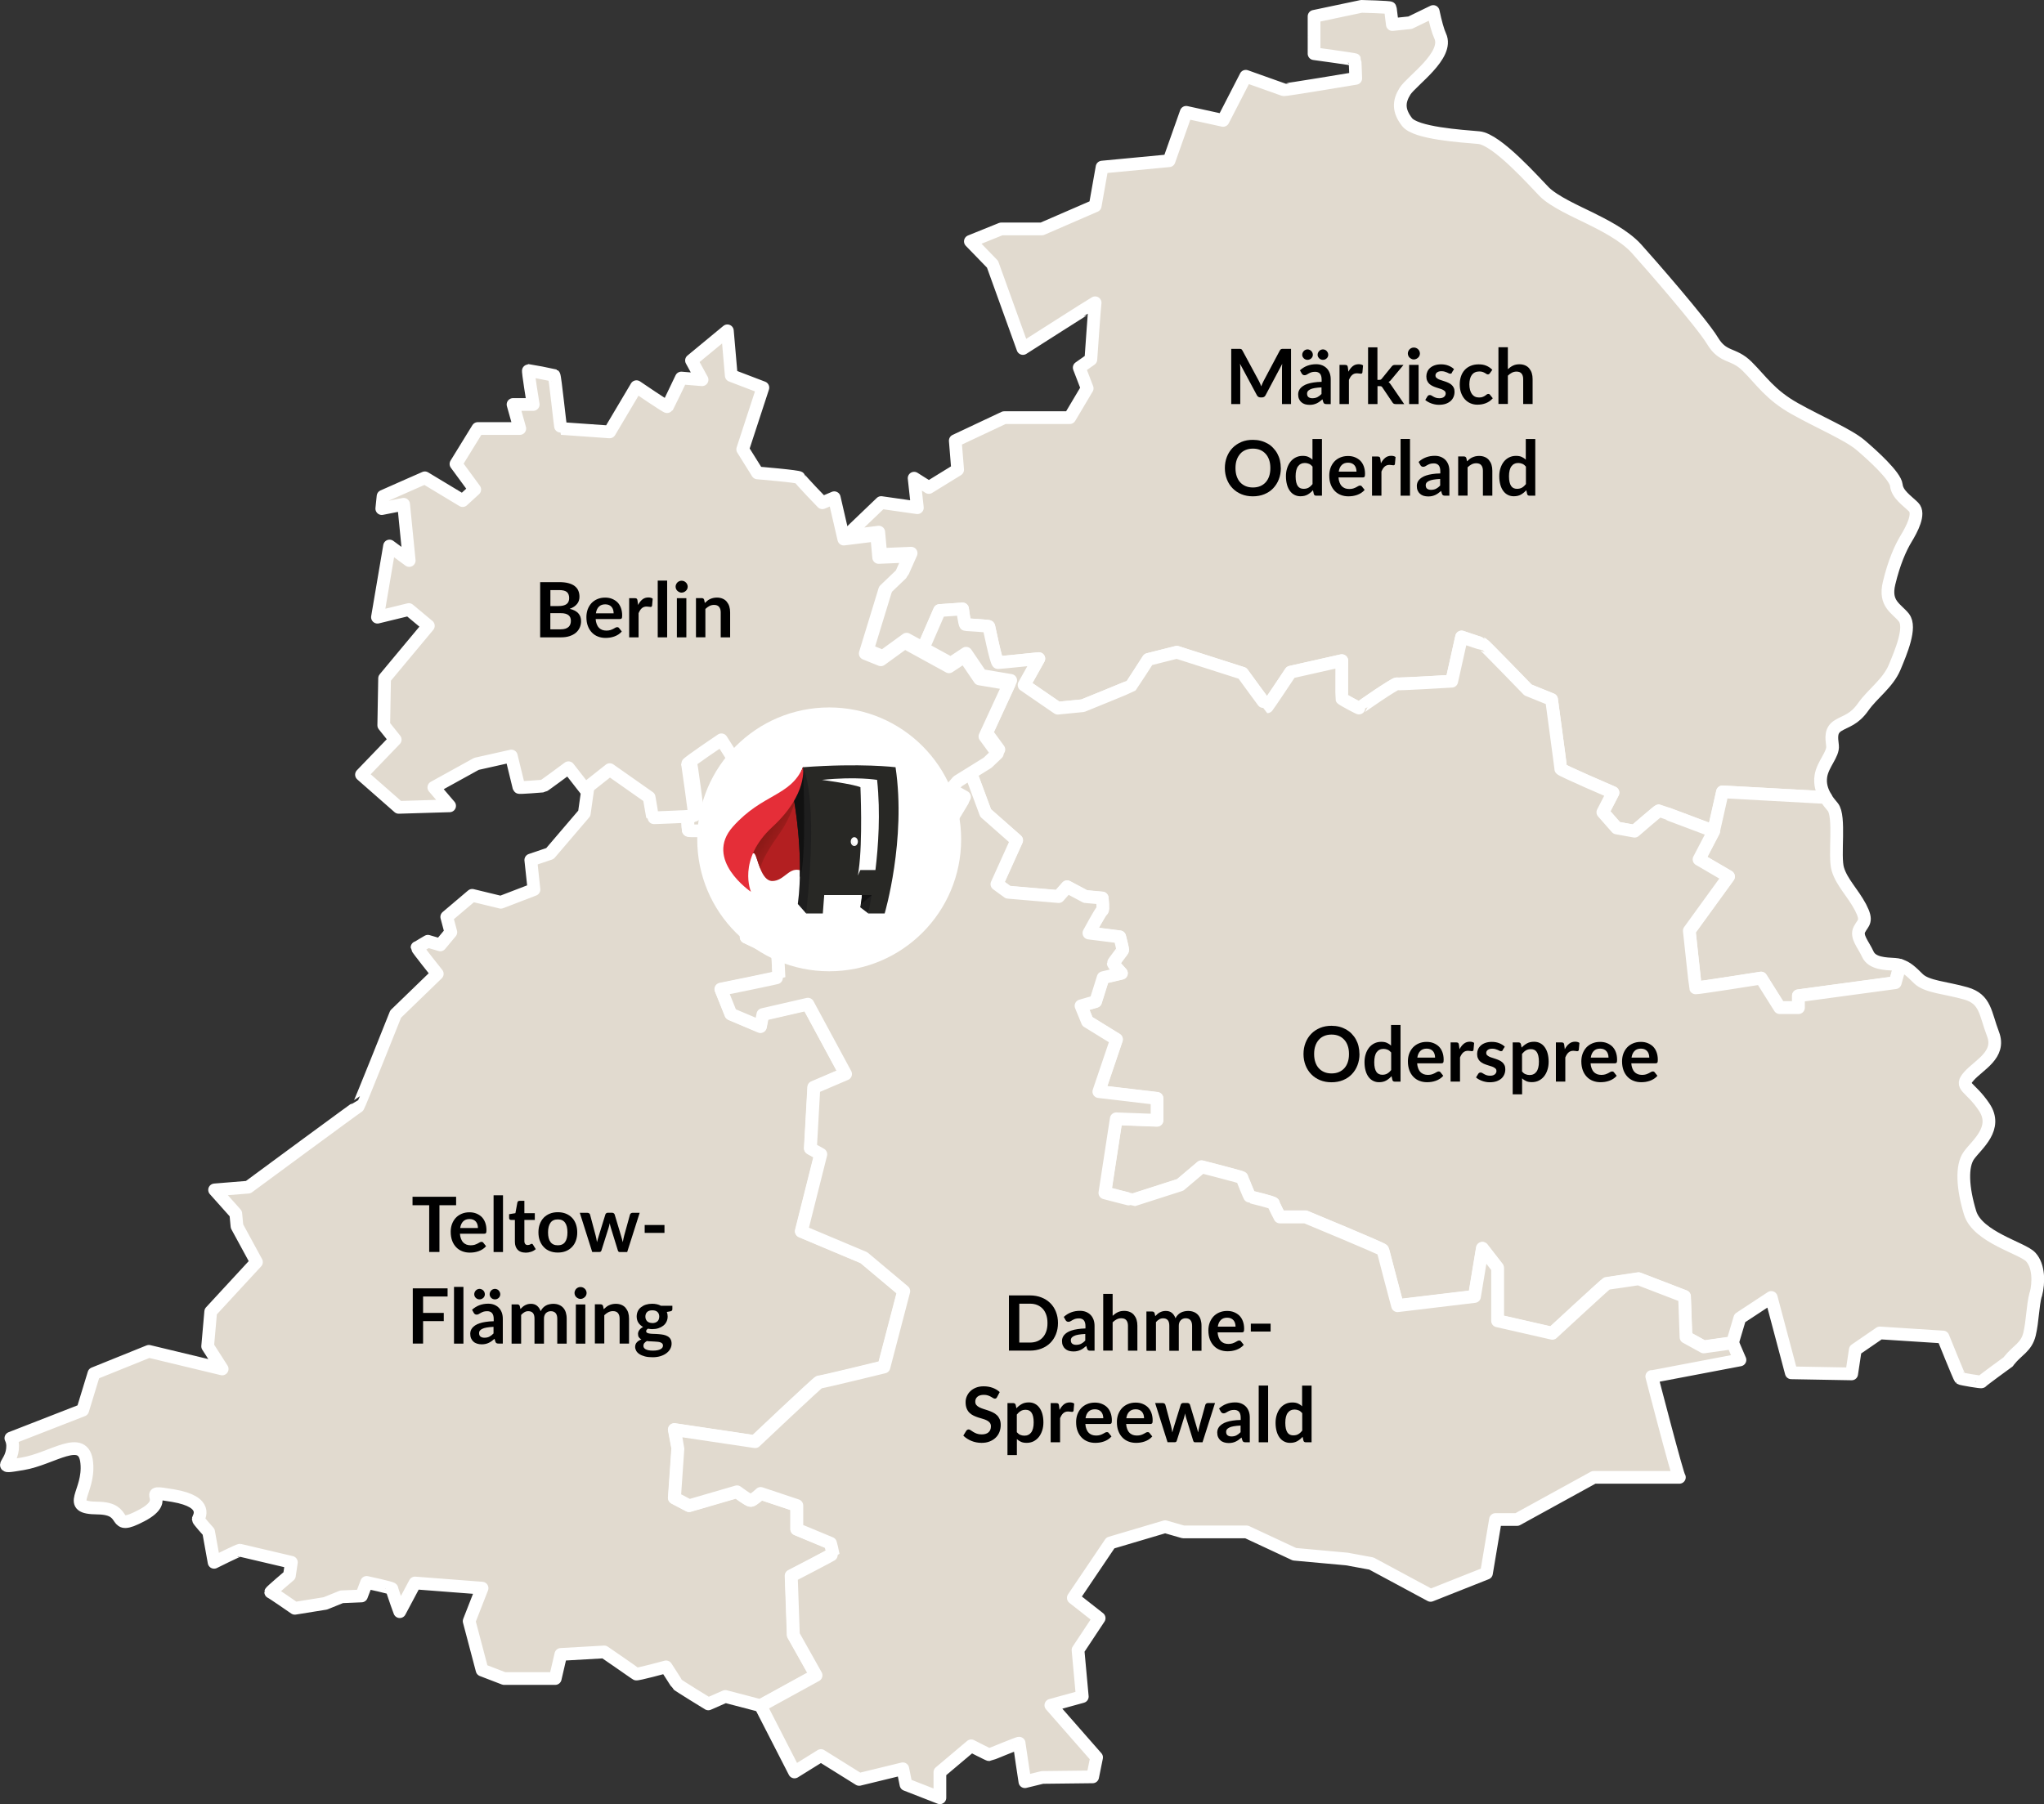 <svg xmlns="http://www.w3.org/2000/svg" xmlns:xlink="http://www.w3.org/1999/xlink" id="Ebene_1" data-name="Ebene 1" viewBox="0 0 321.27 283.62"><rect x="0" y="0" width="321.27" height="283.62" fill="#333333" stroke="none"/><defs><style>      .cls-1 {        fill: none;      }      .cls-2 {        fill: #e52e38;      }      .cls-3 {        fill: #111;      }      .cls-4 {        fill: url(#Unbenannter_Verlauf_2);      }      .cls-5 {        fill: #b31f21;      }      .cls-6 {        fill: #1e1e1e;      }      .cls-7 {        fill: #edecec;      }      .cls-8 {        fill: #282825;      }      .cls-9 {        fill: #fff;      }      .cls-10 {        fill: #e1dacf;        stroke: #fff;        stroke-linejoin: round;        stroke-width: 2px;      }      .cls-11 {        clip-path: url(#clippath);      }    </style><clipPath id="clippath"><path class="cls-1" d="M126.1,120.95c-.34.89-1.39,3.37-3.18,4.91-1.67,2.33-3.59,4.88-4.76,6.49-.46,1.09-.79,2.04-.96,2.55.02.05.04.1.06.15.34-.46,1.06-1.28,1.4-.78.22.32.45,1.31.83,2.26.3-1.44,1.79-3.73,3.09-5.56,2.99-4.23,3.65-10.35,3.65-10.35-.02.09-.06.2-.12.33"></path></clipPath><linearGradient id="Unbenannter_Verlauf_2" data-name="Unbenannter Verlauf 2" x1="-71.94" y1="188.14" x2="-71.73" y2="188.14" gradientTransform="translate(4528.1 -3199.5) rotate(35.43) scale(27.37 27.99) skewX(3.41)" gradientUnits="userSpaceOnUse"><stop offset="0" stop-color="#801814"></stop><stop offset="1" stop-color="#b31f21"></stop></linearGradient></defs><path class="cls-10" d="M299.26,97.12c1.17,1.5-.43,5.31-1.48,7.82-1.06,2.5-3.46,4.11-4.91,6.17-1.44,2.05-2.68,2.19-3.92,2.94-1.25.74-1.08,1.87-.92,3.2.15,1.33-1.54,2.89-1.83,4.77-.19,1.26.15,2.34.78,3.37l-16.23-.89-1.39,6.17s-8.51-3.22-8.61-3.22c-.11,0-3.83,3.22-3.83,3.22l-2.82-.51-2.17-2.47,1.59-3.08s-8.2-3.52-8.2-3.73-1.45-10.91-1.45-10.91l-3.7-1.5s-7.01-7.25-7.14-7.25c-.14,0-3.3-1.08-3.3-1.08l-1.55,6.95s-8.37.51-8.61.41c-.24-.11-5.86,3.72-5.86,3.84,0,.11-2.77-1.41-2.81-1.51-.03-.1,0-5.97,0-5.97l-8.04,1.81s-3.61,5.44-3.68,5.44-3.89-5.27-3.89-5.27l-10.32-3.3-4.49,1.13s-2.58,4.02-2.69,4.14c-.12.11-7.59,3.13-7.59,3.13l-3.94.39-5.3-3.64,2.32-4.15s-6.11.63-6.41.63-1.43-5.63-1.45-5.69c-.02-.06-3.5-.29-3.65-.29-.16,0-.48-2.46-.48-2.46l-3.61.25-2.58,5.93-2.6-1.42-3.73,2.71-2.44-.99,3.05-9.96,2.58-2.47,1.25-2.81-4.77.2-.32-3.51-5.14.64,5.52-5.29,5.69.81-.51-4.64,2.31,1.46,4.53-2.79-.37-4.57,7.69-3.62h10.3l2.74-4.61-1.25-3.25,1.83-1.29s.61-8.8.67-8.91c-.09,0-11.35,7.19-11.35,7.19l-4.78-13.25-3.48-3.59,4.85-1.96h6.4l8.37-3.63,1.08-6.09,10.53-1,2.69-7.61,5.8,1.27,3.57-6.94s5.79,2.06,5.96,2.12c.19.07,11.32-1.79,11.32-1.79,0,0-.09-2.86-.13-2.93-.05-.08-6.42-.95-6.42-.95V2.57l7.45-1.57s4.54.11,4.54.25c0,.13.32,2.61.32,2.61l2.79-.29,3.63-1.76c.36,1.7.74,3.09,1.09,3.84,1.44,3.05-4.52,7.07-5.53,8.7-1.02,1.63-1.04,3.07.32,4.83,1.35,1.76,8.45,2.21,11.29,2.46,2.85.25,8.79,7,10.28,8.51,1.5,1.52,5.08,3.12,7.1,4.11,2,1,5.44,2.67,7.4,4.84,1.96,2.17,10.26,11.67,11.95,14.48,1.69,2.8,3.25,1.84,5.44,4.01,2.19,2.17,3.63,4.5,7.52,6.67,3.88,2.17,8.36,4.07,10.28,5.69,1.92,1.63,5.49,4.88,5.65,6.32.15,1.45,1.65,2.4,2.71,3.44,1.05,1.04-.3,3.54-1.18,4.99-.88,1.45-1.88,3.69-2.67,6.98-.79,3.3,1.18,3.96,2.35,5.44Z"></path><path class="cls-10" d="M298.63,151.76l-.76,2.72-15.21,2.06v1.86h-2.95l-2.92-4.64s-10.27,1.63-10.3,1.53-.99-8.98-.99-8.98l6.17-8.51-4.64-2.71,2.31-4.43,1.39-6.17,16.23.89c.3.51.68,1,1.1,1.48,1.23,1.46.17,7.72.81,9.8.63,2.08,2.34,3.69,3.55,5.96,1.19,2.29.42,2.37-.16,3.5-.59,1.13.64,2.4,1.31,3.88.68,1.5,2.78,1.52,4.27,1.61.28.02.54.06.79.14Z"></path><path class="cls-10" d="M319.96,203.5c-.49,1.9-.47,4.13-.96,6.23-.5,2.09-1.92,2.53-3.21,4.17-.05.07-.11.14-.15.21h-.01c-.25.18-4.17,3.03-4.17,3.13,0,.11-3.22-.44-3.35-.54-.14-.1-2.71-6.5-2.71-6.5l-9.93-.64-3.86,2.65-.57,3.79-9.49-.17-3.15-11.85-4.94,3.25-1.15,3.86-4.54.64-2.79-1.53-.23-6.4-7.22-2.78s-4.88.74-4.98.74c-.11,0-8.58,7.83-8.58,7.83l-8.61-1.96v-8.34l-2.37-3.05-1.25,7.56-12.1,1.45s-2.27-8.53-2.3-8.74c-.03-.2-12.16-5.21-12.16-5.21h-4.03s-1.02-1.93-.99-2.1c0-.19-3.59-1.05-3.69-1.05-.11,0-1.26-2.92-1.26-3.01s-6.36-1.72-6.36-1.72l-3.36,2.84s-7.29,2.34-7.38,2.37c-.1.03-4.47-1.12-4.47-1.12l1.79-11.65,6.41.24v-3.43l-9.15-1.08,2.78-8.2-4.57-2.82-1.01-2.47,2.3-.67,1.18-3.76,2.88-.68s-1.29-1.39-1.29-1.56,1.5-1.99,1.5-2.12c0-.14-.48-2.04-.48-2.04l-4.85-.61s1.9-3.52,2.1-3.56,0-1.93,0-1.93l-2.64-.24-2.87-1.53-1.35,1.53-7.94-.68-1.76-1.28,3.11-6.88-4.88-4.3-2.45-6.61,3.02-1.89,1.53-1.45-1.93-2.64,3.79-8.23-4.64-.78-2.37-3.49-2.41,1.59-4.34-2.37,2.58-5.93,3.61-.25s.31,2.46.48,2.46c.15,0,3.63.23,3.65.29.02.07,1.16,5.69,1.45,5.69s6.41-.63,6.41-.63l-2.32,4.15,5.3,3.64,3.94-.39s7.47-3.03,7.59-3.13c.11-.12,2.69-4.14,2.69-4.14l4.49-1.13,10.32,3.3s3.83,5.27,3.89,5.27,3.68-5.44,3.68-5.44l8.04-1.81s-.03,5.88,0,5.97c.03.1,2.81,1.61,2.81,1.51,0-.12,5.63-3.95,5.86-3.84.24.1,8.61-.41,8.61-.41l1.55-6.95s3.15,1.08,3.3,1.08c.13,0,7.14,7.25,7.14,7.25l3.7,1.5s1.45,10.7,1.45,10.91,8.2,3.73,8.2,3.73l-1.59,3.08,2.17,2.47,2.82.51s3.72-3.22,3.83-3.22c.1,0,8.61,3.22,8.61,3.22l-2.31,4.43,4.64,2.71-6.17,8.51s.95,8.88.99,8.98,10.3-1.53,10.3-1.53l2.92,4.64h2.95v-1.86l15.21-2.06.76-2.72c1.04.28,1.8,1.02,2.86,2.07,1.31,1.31,4.34,1.43,7.48,2.33,3.13.9,3.02,3.14,4.27,6.4,1.24,3.25-2.19,4.82-3.77,6.59-1.58,1.76.11,1.52,2.36,4.86,2.27,3.34-1.13,5.9-2.36,7.59-1.25,1.69-1,5.26.17,9.07,1.18,3.82,8.21,5.52,9.51,6.92,1.31,1.4,1.31,4.02.81,5.92Z"></path><path class="cls-10" d="M118.65,226.63l-12.67-1.89s.54,2.88.54,2.98c0,.11-.54,7.76-.54,7.76l2.3,1.21,7.52-2.19s1.83,1.38,2.17,1.38,1.55-1.12,1.55-1.12l5.69,1.9v3.73l5.29,2.2s.41,1.56.41,1.66-6.57,3.49-6.57,3.49l.33,9.28,3.56,6.34-8.72,4.79-5.51-1.44-2.67,1.17s-4.88-2.98-4.92-3.11c-.05-.14-1.72-2.71-1.72-2.71,0,0-4.61,1.26-4.74,1.12-.14-.15-4.98-3.47-4.98-3.47l-6.82.39-.88,3.79h-8.04l-3.46-1.33-2.03-7.69,2.03-5.19-10.54-.81-2.4,4.51c-.07-.18-.14-.38-.21-.57-.06-.16-.12-.34-.18-.5-.06-.16-.12-.32-.17-.48-.04-.15-.1-.3-.15-.44-.06-.2-.12-.35-.16-.47-.11-.33-.2-.61-.27-.81-.02-.05-.03-.08-.03-.08-.01-.05-.02-.09-.03-.13-.02-.08-.03-.12-.03-.12,0-.15-3.97-1-3.97-1l-.81,2.13-3.12.13-2.57,1.04-4.79.77s-3.66-2.54-3.79-2.54c0-.12,2.94-2.61,2.94-2.61l.31-2.08s-7.9-1.85-8.09-1.9c-.18-.04-4.06,1.9-4.06,1.9l-.86-4.79s-1.63-1.8-1.63-1.98,1.9-2.71-3.93-3.71c-5.82-.99.18.41-4.96,3.12-5.15,2.71-1.71-1.13-6.96-1.17-5.24-.05-1.21-2.35-1.67-7.1-.45-4.74-5.42-.63-10.07.14-4.65.77-1.54.27-1.58-2.85-.01-.45-.11-.84-.28-1.18l11.29-4.4,1.76-5.76,8.64-3.49,11.52,2.77-2.28-3.56.48-5.45,7.19-7.79-3.06-5.63-.19-1.99-3.33-3.73,5.29-.43s17.17-12.67,17.27-12.67c.11,0,5.9-14.54,5.9-14.54l6.54-6.33s-3.18-3.97-3.18-4.14c.1-.03,1.7-.98,1.7-.98l1.95.57,1.66-1.99-.64-2.41,4-3.39,4.5,1.09,5.21-2-.5-4.64,3.01-1.02,5.4-6.32.63-4.46,3.86-3.05,6.17,4.34s.54,3.08.54,3.19c0,.04,1.29-.01,2.73-.08.09,0,.17-.01.26-.01.23-.01.44-.02.67-.03.12-.01.23-.01.35-.02.2,0,.38-.01.56-.02.08-.01.16-.01.24-.01.05-.01.11-.01.16-.01,0,0,.11,2.62.16,2.79.04.17,3.98,0,3.98,0l1.9,4.81,6.78.27-2.34,4,2.5,4.37-3.72,3.35,4.94,2.34s.2,3.83.2,3.93c0,.1-9.11,1.93-9.11,1.93l1.56,3.89,4.64,1.96.37-1.9,7.08-1.63,5.93,10.98-4.98,2.13-.54,9.58,1.63.91-3.05,12.13,9.82,4.13,6.27,5.26-3.12,11.93s-10.06,2.47-10.16,2.38c-.2,0-10.09,9.36-10.09,9.36Z"></path><path class="cls-10" d="M259.62,216.4s4.1,15.86,4.34,15.86h-13.45l-12.06,6.63h-3.39l-1.42,8.45-8.78,3.48-9.31-5.01-3.86-.71-8.23-.75-7.52-3.51h-9.96l-2.85-.82-8.6,2.55-5.83,8.64,4.06,3.19-3.32,5.01.67,7.32-4.94,1.36,7.19,8.2-.62,3.06-7.9.09-2.75.67s-.9-5.92-.9-6.05-4.56,1.81-4.7,1.81c-.13,0-2.84-1.4-2.84-1.4l-4.92,4.15v4.02l-5.33-2.08-.5-2.48-6.86,1.67-6.01-3.75-4.15,2.58-5.33-10.4,8.72-4.79-3.56-6.34-.33-9.28s6.57-3.39,6.57-3.49-.41-1.66-.41-1.66l-5.29-2.2v-3.73l-5.69-1.9s-1.21,1.12-1.55,1.12-2.17-1.38-2.17-1.38l-7.52,2.19-2.3-1.21s.54-7.65.54-7.76c0-.1-.54-2.98-.54-2.98l12.67,1.89s9.9-9.36,10.09-9.36c.1.09,10.16-2.38,10.16-2.38l3.12-11.93-6.27-5.26-9.82-4.13,3.05-12.13-1.63-.91.54-9.58,4.98-2.13-5.93-10.98-7.08,1.63-.37,1.9-4.64-1.96-1.56-3.89s9.11-1.83,9.11-1.93c0-.11-.2-3.93-.2-3.93l-4.94-2.34,3.72-3.35-2.5-4.37,2.34-4-6.78-.27-1.9-4.81s-3.94.17-3.98,0c-.05-.16-.16-2.79-.16-2.79.88-.06,1.53-.09,1.56-.09.11,0-1.02-7.97-1.08-8.13,0-.22,5.32-3.79,5.32-3.79l4.57,7.21s7.11-2.6,7.21-2.68c.11,0,.3,3.25.3,3.25l4.17,1.7,4.26-3.39s3.22,5.32,3.36,5.69c.13.38,3.49-3.18,3.49-3.18l2.81,3.89s-1.42,4.47-1.36,4.64c.07.17,1.9,3.01,1.9,3.43s3.19-8.45,3.19-8.45l2.44-.19,1.42-2.38-2.3-1.29,1.52-1.76,1.65-1.03,2.45,6.61,4.88,4.3-3.11,6.88,1.76,1.28,7.94.68,1.35-1.53,2.87,1.53,2.64.24s.21,1.9,0,1.93-2.1,3.56-2.1,3.56l4.85.61s.48,1.9.48,2.04c0,.13-1.5,1.95-1.5,2.12s1.29,1.56,1.29,1.56l-2.88.68-1.18,3.76-2.3.67,1.01,2.47,4.57,2.82-2.78,8.2,9.15,1.08v3.43l-6.41-.24-1.79,11.65s4.37,1.15,4.47,1.12c.1-.03,7.38-2.37,7.38-2.37l3.36-2.84s6.36,1.63,6.36,1.72,1.15,3.01,1.26,3.01c.1,0,3.69.87,3.69,1.05-.03.17.99,2.1.99,2.1h4.03s12.13,5.02,12.16,5.21c.03.2,2.3,8.74,2.3,8.74l12.1-1.45,1.25-7.56,2.37,3.05v8.34l8.61,1.96s8.47-7.83,8.58-7.83c.1,0,4.98-.74,4.98-.74l7.22,2.78.23,6.4,2.79,1.53,4.54-.64,1.15,2.68-13.82,2.63Z"></path><path class="cls-10" d="M154.82,115.79l1.94,2.66-1.53,1.46-3.04,1.89-1.66,1.03-1.52,1.76,2.31,1.3-1.43,2.38-2.45.2s-3.2,8.88-3.2,8.48-1.84-3.27-1.9-3.44c-.07-.17,1.36-4.66,1.36-4.66l-2.82-3.91s-3.37,3.57-3.51,3.19c-.14-.37-3.37-5.71-3.37-5.71l-4.28,3.41-4.19-1.71s-.2-3.26-.31-3.26c-.1.08-7.24,2.69-7.24,2.69l-4.59-7.24s-5.34,3.59-5.34,3.81c.06.16,1.2,8.16,1.09,8.16-.03,0-.69.03-1.57.09-.05,0-.11,0-.16.01-.08,0-.16,0-.24.01-.18.01-.37.02-.57.02-.12.01-.23.01-.35.02-.23.01-.45.02-.68.03-.09,0-.17.01-.26.01-1.45.06-2.74.12-2.74.08,0-.11-.54-3.2-.54-3.2l-6.19-4.35-3.87,3.06-2.62-3.36s-3.87,2.88-3.97,2.88c-.11,0-3.78.32-3.81.21-.03-.1-1.2-4.93-1.2-4.93l-5.48,1.23-6.7,3.7,2.48,2.9-2.7.08-5.3.16-5.85-5.14,5.3-5.51-1.8-2.25.13-7.38,2.08-2.5,4.8-5.76-3.07-2.56-4.93,1.2,1.9-11.19,3.09,2.28-.88-8.84-3.43.68.2-1.94,4.09-1.81,2.48-1.09,5.94,3.58,1.9-1.74-2.95-4.02,3.43-5.57h6.6l-1.06-3.78h3.17s-.88-5.35-.75-5.35c.14,0,3.85.72,4.02.78.17.08.99,8.34,1.09,8.34s7.65.54,7.65.54l4.22-7.11s4.79,3.27,4.87,3.16c.07-.1,2.18-4.52,2.18-4.52l3.26.27-1.66-3.03,5.64-4.66.61,7.03,4.97,1.9-3.17,9.7,2.32,3.71s6.56.54,6.6.77c.03.24,3.6,3.92,3.6,3.92l1.87-.79,1.5,6.5,5.16-.64.32,3.53,4.79-.2-1.25,2.82-2.59,2.48-3.06,10,2.45.99,3.75-2.72,2.61,1.43,4.35,2.39,2.42-1.6,2.38,3.51,4.66.78-3.81,8.26Z"></path><g><circle class="cls-9" cx="130.33" cy="131.96" r="20.74"></circle><g><path class="cls-5" d="M117.06,135.32s1.14-1.72,1.59-1.05c.45.68.98,4.27,2.76,4.24s2.52-2.04,4.14-1.74c1.62.3,6.06,5.66,10.94,2.38,4.89-3.28-2.77-9.33-2.77-9.33l-7.51-9.22s-1.38,4.21-4.17,5.88c-2.79,1.67-4.99,8.82-4.99,8.82"></path><g class="cls-11"><polygon class="cls-4" points="119.98 116.18 133.12 125.53 123.43 140.97 110.29 131.62 119.98 116.18"></polygon></g><path class="cls-6" d="M136.48,143.61l-1.28-.98s.4-1.57.24-2.88c-.16-1.31,2.35,0,2.35,0l-1.31,3.86Z"></path><path class="cls-3" d="M135.3,142.18l1.72-1.46-1.54-.51c.02.75-.09,1.51-.18,1.97"></path><path class="cls-6" d="M126.21,120.62l-1.61,4.03s1.88,9.33.8,17.47l1.31,1.49s3.3-8.48,2.75-11.96c-.56-3.48-1.92-10.09-3.25-11.03"></path><path class="cls-8" d="M140.76,120.62s-5.42-.68-14.55,0c0,0,2.52,4.22.5,22.99h2.62c.09-1.14.15-2,.15-2,.02-.3.05-.6.07-.89h7.46c-.1.57-.17.89-.17.89,0,0-.1.72-.37,2h2.58s3.41-11.57,1.71-22.99"></path><path class="cls-9" d="M137.86,122.61s-3.23-.56-8.67,0c0,0,4.87.65,6.05,1.15,0,0,.38,8.46-.27,13.02h2.63c.44-3.66.82-8.93.26-14.17"></path><path class="cls-9" d="M134.84,132.31c0,.38-.25.69-.56.69s-.56-.31-.56-.69.25-.69.56-.69c.31,0,.56.31.56.69"></path><path class="cls-7" d="M134.29,132.89c.14,0,.27-.09.35-.22-.07.05-.14.08-.22.08-.25,0-.45-.26-.45-.58,0-.14.04-.26.1-.36-.13.1-.23.29-.23.5,0,.32.2.58.45.58"></path><path class="cls-3" d="M125.36,122.75l-.76,1.89s1.31,6.47,1.12,13.34h0c1.14-2.57.49-17.37.49-17.37,0,0-.35,1.15-.37,1.51,0,.1-.2.34-.48.63"></path><path class="cls-2" d="M126.21,120.62s.82,4.2-4.79,9.37c-5.61,5.17-3.38,10.22-3.38,10.22,0,0-7.49-5.05-2.83-10.26s8.99-4.71,11-9.33"></path><path class="cls-9" d="M134.97,136.78s-.08.67-.13.87l.45-1.03-.32.16Z"></path></g></g><g><rect class="cls-1" x="59.43" y="91.28" width="80.49" height="11.96"></rect><path d="M87.88,91.52c.57,0,1.05.05,1.46.16.4.11.74.26.99.46.26.2.45.44.57.73.12.28.18.6.18.96,0,.2-.03.4-.09.59-.06.19-.15.36-.28.52-.13.16-.29.31-.48.44-.19.13-.42.24-.69.34,1.19.27,1.79.91,1.79,1.93,0,.37-.07.71-.21,1.02-.14.31-.34.58-.61.81-.27.23-.6.4-.99.53s-.84.19-1.34.19h-3.28v-8.68h2.99ZM86.51,92.77v2.51h1.28c.55,0,.97-.1,1.25-.3.28-.2.42-.52.42-.95s-.13-.77-.38-.97-.66-.29-1.2-.29h-1.37ZM88.14,98.94c.3,0,.55-.04.76-.11.2-.07.37-.17.49-.29.12-.12.21-.26.26-.42.05-.16.08-.33.08-.51s-.03-.36-.09-.51c-.06-.15-.15-.28-.28-.38s-.29-.19-.5-.24c-.2-.06-.44-.08-.73-.08h-1.63v2.54h1.63Z"></path><path d="M93.62,97.3c.02.32.08.59.17.82.09.23.2.42.35.57.14.15.32.26.51.34.2.07.42.11.66.11s.45-.03.62-.08c.17-.06.33-.12.46-.19.13-.07.24-.13.34-.19.1-.06.19-.08.29-.08.12,0,.22.05.28.14l.43.54c-.16.19-.35.35-.55.48s-.42.23-.64.31c-.22.08-.45.13-.68.17-.23.03-.45.05-.67.05-.43,0-.83-.07-1.19-.21-.37-.14-.69-.35-.96-.63-.27-.28-.49-.62-.64-1.03-.16-.41-.23-.88-.23-1.42,0-.42.07-.81.2-1.19.14-.37.33-.69.58-.97.25-.27.56-.49.93-.65.37-.16.78-.24,1.24-.24.39,0,.75.06,1.07.19s.61.31.85.54c.24.24.42.53.55.88s.2.74.2,1.19c0,.22-.02.38-.07.45-.05.08-.14.12-.28.12h-3.81ZM96.45,96.41c0-.19-.03-.37-.08-.54s-.13-.32-.24-.45-.25-.23-.41-.3c-.17-.07-.36-.11-.58-.11-.43,0-.76.12-1.01.37-.25.24-.4.59-.47,1.04h2.8Z"></path><path d="M100.29,95.11c.19-.37.42-.66.68-.87.26-.21.58-.31.94-.31.28,0,.51.06.68.19l-.1,1.11c-.02.07-.05.12-.09.15-.04.03-.09.04-.15.04-.06,0-.15-.01-.27-.03s-.23-.03-.34-.03c-.16,0-.31.02-.44.07-.13.05-.24.12-.34.21-.1.09-.19.2-.27.33-.08.13-.15.27-.22.44v3.79h-1.48v-6.16h.87c.15,0,.26.03.32.08.06.05.1.15.12.29l.09.7Z"></path><path d="M104.86,91.28v8.92h-1.48v-8.92h1.48Z"></path><path d="M108.09,92.24c0,.13-.03.25-.08.36-.05.11-.12.21-.21.29-.09.08-.19.15-.3.2-.12.05-.24.08-.37.08s-.25-.02-.36-.08c-.11-.05-.21-.12-.3-.2s-.15-.18-.2-.29c-.05-.11-.08-.23-.08-.36s.02-.26.08-.37c.05-.12.12-.22.2-.3s.18-.15.3-.2c.11-.05.23-.07.36-.07s.26.02.37.07c.12.05.22.12.3.2.09.08.16.18.21.3.05.12.08.24.08.37ZM107.88,94.04v6.16h-1.49v-6.16h1.49Z"></path><path d="M110.78,94.8c.12-.12.25-.24.39-.35.14-.11.28-.2.44-.27.15-.07.32-.13.5-.17.18-.04.37-.06.58-.06.34,0,.63.06.89.17.26.11.48.27.65.48.17.21.31.45.4.74.09.29.13.6.13.94v3.92h-1.48v-3.92c0-.38-.09-.67-.26-.87-.17-.21-.43-.31-.79-.31-.26,0-.5.06-.72.17-.22.12-.44.27-.64.47v4.45h-1.48v-6.16h.91c.19,0,.32.09.38.27l.1.49Z"></path></g><g><rect class="cls-1" x="172.71" y="54.61" width="88.69" height="25.28"></rect><path d="M202.92,54.85v8.68h-1.42v-5.6c0-.22.01-.47.04-.73l-2.62,4.93c-.12.24-.31.35-.57.35h-.23c-.26,0-.45-.12-.57-.35l-2.65-4.94c.01.13.02.26.03.39s.01.25.01.35v5.6h-1.42v-8.68h1.22c.07,0,.13,0,.19,0s.1.01.14.03c.04.02.08.04.11.08s.07.08.1.14l2.6,4.82c.07.13.13.26.19.4.06.14.12.28.17.42.06-.15.11-.29.17-.43.06-.14.12-.27.19-.4l2.56-4.81c.03-.06.07-.11.1-.14s.08-.06.12-.08c.04-.02.09-.03.14-.03s.11,0,.19,0h1.22Z"></path><path d="M204.31,58.23c.71-.65,1.56-.97,2.56-.97.36,0,.68.06.97.18.28.12.52.28.72.49s.34.46.45.75c.1.29.15.61.15.96v3.89h-.67c-.14,0-.25-.02-.32-.06-.08-.04-.14-.13-.18-.25l-.13-.44c-.16.14-.31.26-.46.37-.15.11-.3.19-.46.27-.16.07-.33.13-.51.17-.18.04-.38.06-.6.06-.26,0-.5-.04-.72-.1-.22-.07-.41-.18-.57-.32-.16-.14-.28-.31-.37-.52-.09-.21-.13-.45-.13-.73,0-.16.03-.31.08-.47.05-.15.14-.3.25-.44s.27-.27.46-.4.42-.23.69-.32c.27-.09.59-.17.96-.22.36-.06.78-.09,1.25-.1v-.36c0-.41-.09-.72-.26-.92-.18-.2-.43-.3-.76-.3-.24,0-.44.03-.6.08-.16.06-.3.12-.42.19-.12.07-.23.13-.33.19-.1.06-.21.08-.33.08-.1,0-.19-.03-.26-.08-.07-.05-.13-.12-.17-.19l-.26-.47ZM206.35,55.78c0,.11-.02.22-.07.31s-.1.18-.18.25c-.08.07-.17.13-.27.17-.1.04-.21.06-.33.06-.11,0-.21-.02-.31-.06-.1-.04-.18-.1-.26-.17-.07-.07-.13-.16-.18-.25s-.07-.2-.07-.31.02-.23.07-.33.1-.19.18-.27c.07-.08.16-.14.26-.18.1-.04.2-.07.31-.07.12,0,.22.02.33.07.1.04.19.1.27.18.08.08.14.17.18.27s.07.21.07.33ZM207.71,60.9c-.43.02-.79.06-1.08.11-.29.05-.53.12-.7.21s-.3.18-.38.29c-.08.11-.11.23-.11.37,0,.26.08.45.23.56.15.11.35.17.6.17.3,0,.57-.06.79-.17s.44-.28.65-.5v-1.04ZM208.77,55.78c0,.11-.02.22-.07.31-.04.1-.1.18-.18.25-.07.07-.16.13-.26.17-.1.04-.21.06-.33.06s-.22-.02-.32-.06c-.1-.04-.19-.1-.26-.17-.07-.07-.13-.16-.18-.25s-.07-.2-.07-.31.02-.23.07-.33.1-.19.18-.27c.07-.08.16-.14.26-.18.1-.04.21-.07.32-.07s.22.02.33.07c.1.04.19.1.26.18.07.08.13.17.18.27.04.1.07.21.07.33Z"></path><path d="M211.94,58.44c.19-.37.42-.66.68-.87.26-.21.58-.31.94-.31.28,0,.51.06.68.19l-.1,1.11c-.02.07-.05.12-.09.15-.04.03-.09.04-.15.04-.06,0-.15-.01-.27-.03s-.23-.03-.34-.03c-.16,0-.31.02-.44.07-.13.05-.24.12-.34.21-.1.09-.19.2-.27.33-.08.13-.15.27-.22.44v3.79h-1.48v-6.16h.87c.15,0,.26.03.32.08.06.05.1.15.12.29l.09.7Z"></path><path d="M216.5,54.61v5.11h.28c.1,0,.18-.01.24-.04.06-.03.12-.08.18-.16l1.53-1.89c.06-.08.14-.15.21-.19.08-.04.18-.07.3-.07h1.36l-1.91,2.29c-.14.18-.28.32-.44.41.08.06.16.13.22.21.07.08.13.17.19.26l2.05,2.99h-1.34c-.12,0-.22-.02-.3-.06-.08-.04-.15-.11-.21-.21l-1.57-2.33c-.06-.09-.11-.15-.17-.18-.06-.03-.15-.04-.27-.04h-.34v2.82h-1.48v-8.92h1.48Z"></path><path d="M223.18,55.58c0,.13-.03.25-.08.36-.05.11-.12.21-.21.29-.09.08-.19.15-.3.2-.12.05-.24.08-.37.08s-.25-.02-.36-.08c-.11-.05-.21-.12-.3-.2s-.15-.18-.2-.29c-.05-.11-.08-.23-.08-.36s.02-.26.08-.37c.05-.12.12-.22.2-.3s.18-.15.3-.2c.11-.05.23-.07.36-.07s.26.02.37.07c.12.05.22.12.3.2.09.08.16.18.21.3.05.12.08.24.08.37ZM222.97,57.37v6.16h-1.49v-6.16h1.49Z"></path><path d="M228.24,58.57c-.04.06-.08.11-.13.14-.04.03-.1.04-.17.04-.07,0-.15-.02-.23-.06s-.18-.08-.29-.14c-.11-.05-.23-.09-.37-.13-.14-.04-.3-.06-.49-.06-.29,0-.52.06-.69.19s-.25.29-.25.49c0,.13.04.24.13.33s.2.17.34.24c.14.07.3.13.48.18.18.05.36.11.55.18.19.06.37.14.55.22.18.08.34.19.48.31s.26.28.34.45c.09.18.13.39.13.64,0,.3-.05.57-.16.82-.11.25-.26.47-.47.65s-.46.32-.77.43c-.31.1-.66.15-1.06.15-.21,0-.42-.02-.62-.06-.2-.04-.4-.09-.58-.16-.19-.07-.36-.15-.52-.24-.16-.09-.3-.19-.42-.3l.34-.56c.04-.07.1-.12.16-.16.06-.04.14-.05.23-.05s.18.03.26.08.18.11.29.17c.11.06.23.12.38.17.15.05.33.08.55.08.18,0,.33-.02.45-.06s.23-.1.31-.17.14-.15.18-.24c.04-.09.06-.18.06-.28,0-.14-.04-.26-.13-.35-.09-.09-.2-.17-.34-.24-.14-.07-.3-.13-.49-.18-.18-.05-.37-.11-.56-.18-.19-.06-.38-.14-.56-.23-.18-.09-.34-.19-.49-.33-.14-.13-.26-.29-.34-.49-.09-.19-.13-.42-.13-.7,0-.25.05-.49.15-.72.1-.23.25-.43.44-.6.19-.17.44-.31.73-.41s.62-.15,1-.15c.42,0,.81.07,1.16.21s.64.32.87.55l-.34.53Z"></path><path d="M234.17,58.68c-.04.06-.09.1-.13.13-.04.03-.1.05-.18.05s-.15-.02-.22-.07c-.07-.05-.16-.1-.26-.16-.1-.06-.22-.11-.36-.16-.14-.05-.31-.07-.51-.07-.26,0-.49.05-.68.14-.2.09-.36.23-.49.4-.13.18-.23.39-.29.64-.06.25-.1.53-.1.85s.04.62.11.88c.07.26.17.47.3.65.13.17.29.31.48.4.19.09.4.13.64.13s.43-.03.57-.09c.15-.06.27-.12.37-.19.1-.07.19-.13.26-.19.07-.06.16-.09.25-.09.12,0,.21.05.27.14l.43.54c-.16.19-.34.35-.53.48-.19.13-.39.23-.6.31s-.42.13-.64.17c-.22.03-.44.05-.65.05-.38,0-.74-.07-1.07-.21s-.63-.35-.88-.62-.45-.6-.6-1c-.15-.39-.22-.84-.22-1.35,0-.45.06-.87.19-1.26.13-.39.32-.72.57-1,.25-.28.56-.5.94-.66.37-.16.8-.24,1.28-.24s.86.07,1.21.22c.35.15.66.36.93.64l-.39.54Z"></path><path d="M237.02,58.03c.24-.22.5-.41.79-.55s.63-.21,1.01-.21c.34,0,.63.06.89.17.26.11.48.27.65.48.17.21.31.45.4.74.09.29.13.6.13.94v3.92h-1.48v-3.92c0-.38-.09-.67-.26-.87-.17-.21-.43-.31-.79-.31-.26,0-.5.06-.72.17-.22.12-.44.27-.64.47v4.45h-1.48v-8.92h1.48v3.42Z"></path><path d="M201.32,73.59c0,.64-.11,1.23-.32,1.77s-.51,1.01-.89,1.41-.85.71-1.39.93c-.54.22-1.14.33-1.8.33s-1.25-.11-1.79-.33c-.54-.22-1-.53-1.39-.93s-.69-.86-.9-1.41-.32-1.13-.32-1.77.11-1.23.32-1.77.51-1.01.9-1.41.85-.7,1.39-.93,1.14-.33,1.79-.33c.44,0,.85.05,1.24.15s.74.25,1.07.43.62.41.87.68c.26.27.48.56.66.89.18.33.32.68.41,1.07.09.38.14.79.14,1.21ZM199.67,73.59c0-.48-.06-.9-.19-1.28-.13-.38-.31-.7-.55-.96-.24-.26-.52-.47-.86-.61s-.72-.21-1.14-.21-.8.07-1.14.21-.63.34-.86.61-.42.58-.55.96-.19.81-.19,1.28.06.9.19,1.28.31.7.55.96c.24.26.53.46.86.6.34.14.72.21,1.14.21s.81-.07,1.14-.21c.34-.14.62-.34.86-.6.24-.26.42-.58.55-.96.13-.38.19-.8.19-1.28Z"></path><path d="M207.78,69.01v8.92h-.91c-.2,0-.32-.09-.37-.27l-.13-.59c-.25.28-.53.51-.85.69-.32.18-.7.26-1.12.26-.34,0-.64-.07-.92-.21s-.52-.34-.72-.61-.36-.59-.47-.99-.17-.84-.17-1.34c0-.46.06-.88.19-1.27s.3-.73.53-1.02c.23-.29.51-.51.83-.67.32-.16.69-.24,1.09-.24.34,0,.64.05.88.16.24.11.46.25.65.44v-3.25h1.48ZM206.29,73.35c-.17-.2-.35-.35-.55-.43s-.41-.13-.64-.13-.43.04-.61.13c-.18.08-.33.21-.46.38-.13.17-.23.39-.29.65-.07.26-.1.57-.1.93s.03.67.09.92c.06.25.14.45.25.61.11.16.24.27.4.34s.33.1.52.1c.31,0,.57-.06.79-.19.22-.13.42-.31.61-.55v-2.76Z"></path><path d="M210.38,75.04c.02.32.08.59.17.82.09.23.2.42.35.57.14.15.32.26.51.34.2.07.42.11.66.11s.45-.03.62-.08c.17-.06.33-.12.46-.19.13-.07.24-.13.34-.19.1-.06.19-.08.29-.08.12,0,.22.05.28.14l.43.54c-.16.19-.35.35-.55.48s-.42.23-.64.31c-.22.08-.45.13-.68.17-.23.03-.45.05-.67.05-.43,0-.83-.07-1.19-.21-.37-.14-.69-.35-.96-.63-.27-.28-.49-.62-.64-1.03-.16-.41-.23-.88-.23-1.42,0-.42.07-.81.2-1.19.14-.37.33-.69.58-.97.25-.27.56-.49.93-.65.37-.16.78-.24,1.24-.24.39,0,.75.06,1.07.19s.61.31.85.54c.24.24.42.53.55.88s.2.74.2,1.19c0,.22-.02.38-.07.45-.05.08-.14.12-.28.12h-3.81ZM213.21,74.14c0-.19-.03-.37-.08-.54s-.13-.32-.24-.45-.25-.23-.41-.3c-.17-.07-.36-.11-.58-.11-.43,0-.76.12-1.01.37-.25.24-.4.59-.47,1.04h2.8Z"></path><path d="M217.05,72.84c.19-.37.42-.66.68-.87.26-.21.58-.31.94-.31.28,0,.51.06.68.19l-.1,1.11c-.02.07-.05.12-.09.15-.04.03-.09.04-.15.04-.06,0-.15-.01-.27-.03s-.23-.03-.34-.03c-.16,0-.31.02-.44.07-.13.05-.24.12-.34.21-.1.09-.19.2-.27.33-.08.13-.15.27-.22.44v3.79h-1.48v-6.16h.87c.15,0,.26.03.32.08.06.05.1.15.12.29l.09.7Z"></path><path d="M221.62,69.01v8.92h-1.48v-8.92h1.48Z"></path><path d="M222.96,72.63c.71-.65,1.56-.97,2.56-.97.36,0,.68.06.97.18.28.12.52.28.72.49s.34.46.45.75c.1.29.15.61.15.96v3.89h-.67c-.14,0-.25-.02-.32-.06-.08-.04-.14-.13-.18-.25l-.13-.44c-.16.14-.31.26-.46.37-.15.11-.3.19-.46.27-.16.07-.33.13-.51.17-.18.04-.38.06-.6.06-.26,0-.5-.04-.72-.1-.22-.07-.41-.18-.57-.32-.16-.14-.28-.31-.37-.52-.09-.21-.13-.45-.13-.73,0-.16.03-.31.08-.47.05-.15.14-.3.25-.44s.27-.27.46-.4.42-.23.69-.32c.27-.09.59-.17.96-.22.36-.06.78-.09,1.25-.1v-.36c0-.41-.09-.72-.26-.92-.18-.2-.43-.3-.76-.3-.24,0-.44.03-.6.08-.16.06-.3.12-.42.19-.12.07-.23.13-.33.19-.1.06-.21.08-.33.08-.1,0-.19-.03-.26-.08-.07-.05-.13-.12-.17-.19l-.26-.47ZM226.36,75.3c-.43.02-.79.06-1.08.11-.29.05-.53.12-.7.21s-.3.18-.38.29c-.08.11-.11.23-.11.37,0,.26.08.45.23.56.15.11.35.17.6.17.3,0,.57-.06.79-.17s.44-.28.65-.5v-1.04Z"></path><path d="M230.58,72.53c.12-.12.25-.24.39-.35.14-.11.28-.2.44-.27.15-.07.32-.13.5-.17.18-.04.37-.06.58-.06.34,0,.63.06.89.17.26.11.48.27.65.48.17.21.31.45.4.74.09.29.13.6.13.94v3.92h-1.48v-3.92c0-.38-.09-.67-.26-.87-.17-.21-.43-.31-.79-.31-.26,0-.5.06-.72.17-.22.12-.44.27-.64.47v4.45h-1.48v-6.16h.91c.19,0,.32.09.38.27l.1.49Z"></path><path d="M241.31,69.01v8.92h-.91c-.2,0-.32-.09-.37-.27l-.13-.59c-.25.28-.53.51-.85.69-.32.18-.7.26-1.12.26-.34,0-.64-.07-.92-.21s-.52-.34-.72-.61-.36-.59-.47-.99-.17-.84-.17-1.34c0-.46.06-.88.19-1.27s.3-.73.53-1.02c.23-.29.51-.51.83-.67.32-.16.69-.24,1.09-.24.34,0,.64.05.88.16.24.11.46.25.65.44v-3.25h1.48ZM239.83,73.35c-.17-.2-.35-.35-.55-.43s-.41-.13-.64-.13-.43.04-.61.13c-.18.08-.33.21-.46.38-.13.17-.23.39-.29.65-.07.26-.1.57-.1.93s.03.67.09.92c.06.25.14.45.25.61.11.16.24.27.4.34s.33.1.52.1c.31,0,.57-.06.79-.19.22-.13.42-.31.61-.55v-2.76Z"></path></g><g><rect class="cls-1" x="192.44" y="161.13" width="80.49" height="11.96"></rect><path d="M213.68,165.71c0,.64-.11,1.22-.32,1.77s-.51,1.01-.89,1.41c-.38.4-.85.71-1.39.93s-1.14.33-1.8.33-1.25-.11-1.79-.33-1-.53-1.39-.93c-.39-.4-.69-.87-.9-1.41s-.32-1.13-.32-1.77.11-1.23.32-1.77.51-1.01.9-1.41c.39-.4.85-.7,1.39-.93.54-.22,1.14-.33,1.79-.33.44,0,.85.05,1.24.15.39.1.74.25,1.07.43.32.19.62.41.87.68.26.27.48.56.66.89.18.33.32.68.41,1.07.09.38.14.79.14,1.21ZM212.03,165.71c0-.48-.06-.9-.19-1.28-.13-.38-.31-.7-.55-.96-.24-.26-.52-.47-.86-.61-.34-.14-.72-.21-1.14-.21s-.8.07-1.14.21c-.34.14-.63.34-.86.61-.24.26-.42.58-.55.96s-.19.8-.19,1.28.06.9.19,1.28.31.7.55.96c.24.26.53.46.86.6s.72.21,1.14.21.81-.07,1.14-.21.62-.34.86-.6c.24-.26.42-.58.55-.96.13-.38.19-.8.19-1.28Z"></path><path d="M220.13,161.13v8.92h-.91c-.2,0-.32-.09-.37-.27l-.13-.59c-.25.28-.53.51-.85.69-.32.18-.7.26-1.12.26-.34,0-.64-.07-.92-.21-.28-.14-.52-.34-.72-.61-.2-.27-.36-.59-.47-.99-.11-.39-.17-.84-.17-1.34,0-.46.06-.88.19-1.27.12-.39.3-.73.53-1.02.23-.29.51-.51.83-.67s.69-.24,1.09-.24c.34,0,.64.05.88.16.24.11.46.25.65.44v-3.25h1.48ZM218.65,165.46c-.17-.2-.35-.35-.55-.43s-.41-.13-.64-.13-.43.04-.61.13c-.18.08-.33.21-.46.38-.13.17-.23.39-.29.65s-.1.57-.1.93.03.67.09.92c.06.25.14.45.25.61.11.16.24.27.4.34.16.07.33.11.52.11.31,0,.57-.06.79-.19.22-.13.42-.31.61-.55v-2.76Z"></path><path d="M222.74,167.15c.02.32.08.59.17.82.09.23.2.42.35.57.14.15.32.26.51.34.2.07.42.11.66.11s.45-.03.62-.08c.17-.06.33-.12.46-.19s.24-.13.34-.19c.1-.06.19-.08.29-.08.12,0,.22.05.28.14l.43.54c-.16.19-.35.35-.55.48s-.42.23-.64.31c-.22.08-.45.13-.68.17-.23.03-.45.05-.67.05-.43,0-.83-.07-1.19-.21-.37-.14-.69-.35-.96-.63-.27-.28-.49-.62-.64-1.03s-.23-.88-.23-1.42c0-.42.07-.82.2-1.19.14-.37.33-.69.58-.97.25-.27.56-.49.93-.65.37-.16.78-.24,1.24-.24.39,0,.75.06,1.07.19s.61.31.85.54c.24.24.42.53.55.88.13.35.2.74.2,1.19,0,.22-.02.38-.07.45-.05.08-.14.12-.28.12h-3.81ZM225.56,166.26c0-.19-.03-.37-.08-.54s-.13-.32-.24-.45-.25-.23-.41-.3-.36-.11-.58-.11c-.43,0-.76.12-1.01.37s-.4.59-.47,1.04h2.8Z"></path><path d="M229.4,164.96c.19-.37.42-.66.68-.87.26-.21.58-.32.94-.32.28,0,.51.06.68.19l-.1,1.11c-.02.07-.05.12-.09.15s-.09.04-.15.04c-.06,0-.15,0-.27-.03-.12-.02-.23-.03-.34-.03-.16,0-.31.02-.44.07-.13.05-.24.12-.34.21-.1.09-.19.2-.27.33-.08.13-.15.27-.22.44v3.79h-1.48v-6.16h.87c.15,0,.26.03.32.08.06.05.1.15.12.29l.09.7Z"></path><path d="M236.22,165.09c-.04.06-.08.11-.13.13s-.1.04-.17.04c-.07,0-.15-.02-.23-.06s-.18-.08-.29-.14c-.11-.05-.23-.09-.37-.13-.14-.04-.3-.06-.49-.06-.29,0-.52.06-.69.19s-.25.29-.25.49c0,.13.04.24.13.33s.2.17.34.24c.14.07.3.13.48.18s.36.11.55.18c.19.06.37.14.55.22.18.08.34.19.48.31s.26.28.34.45c.09.18.13.39.13.64,0,.3-.05.57-.16.82-.11.25-.26.47-.47.65-.21.18-.46.32-.77.43-.31.1-.66.15-1.06.15-.21,0-.42-.02-.62-.06-.2-.04-.4-.09-.58-.16-.19-.07-.36-.15-.52-.24s-.3-.19-.42-.3l.34-.56c.04-.07.1-.12.16-.16.06-.04.14-.05.23-.05s.18.03.26.08.18.11.29.17c.11.06.23.12.38.17.15.05.33.08.55.08.18,0,.33-.02.45-.06s.23-.1.31-.17c.08-.07.14-.15.18-.24s.06-.18.06-.28c0-.14-.04-.26-.13-.35s-.2-.17-.34-.24c-.14-.07-.3-.13-.49-.18-.18-.05-.37-.11-.56-.18-.19-.06-.38-.14-.56-.22-.18-.09-.34-.2-.49-.33-.14-.13-.26-.29-.34-.49-.09-.19-.13-.42-.13-.7,0-.25.05-.49.15-.72.1-.23.25-.43.44-.6.19-.17.44-.31.73-.41.29-.1.62-.15,1-.15.42,0,.81.07,1.16.21.35.14.64.32.87.55l-.34.53Z"></path><path d="M239.14,164.73c.25-.28.54-.51.86-.69.32-.18.7-.26,1.13-.26.34,0,.64.07.92.21.28.14.52.34.72.61s.36.59.47.98c.11.39.17.84.17,1.34,0,.46-.06.89-.19,1.28-.12.39-.3.73-.53,1.02-.23.29-.51.51-.83.67s-.69.24-1.09.24c-.34,0-.64-.05-.88-.16-.24-.11-.46-.25-.65-.44v2.52h-1.48v-8.17h.91c.19,0,.32.09.38.27l.12.57ZM239.22,168.45c.17.2.35.35.55.43.2.08.41.13.65.13s.43-.04.61-.13c.18-.08.33-.21.46-.38s.22-.39.29-.65c.07-.26.1-.57.1-.93s-.03-.67-.09-.92c-.06-.25-.14-.45-.25-.61-.11-.16-.24-.27-.39-.34-.15-.07-.33-.11-.52-.11-.31,0-.57.07-.79.2s-.42.31-.61.55v2.76Z"></path><path d="M245.95,164.96c.19-.37.42-.66.68-.87.26-.21.58-.32.94-.32.28,0,.51.06.68.19l-.1,1.11c-.02.07-.05.12-.09.15s-.09.04-.15.04c-.06,0-.15,0-.27-.03-.12-.02-.23-.03-.34-.03-.16,0-.31.02-.44.07-.13.05-.24.12-.34.21-.1.09-.19.2-.27.33-.08.13-.15.27-.22.44v3.79h-1.48v-6.16h.87c.15,0,.26.03.32.08.06.05.1.15.12.29l.09.7Z"></path><path d="M250,167.15c.02.32.08.59.17.82.09.23.2.42.35.57.14.15.32.26.51.34.2.07.42.11.66.11s.45-.03.62-.08c.17-.06.33-.12.46-.19s.24-.13.34-.19c.1-.06.19-.08.29-.08.12,0,.22.05.28.14l.43.54c-.16.19-.35.35-.55.48s-.42.23-.64.31c-.22.08-.45.13-.68.17-.23.03-.45.05-.67.05-.43,0-.83-.07-1.19-.21-.37-.14-.69-.35-.96-.63-.27-.28-.49-.62-.64-1.03s-.23-.88-.23-1.42c0-.42.07-.82.2-1.19.14-.37.33-.69.58-.97.25-.27.56-.49.93-.65.37-.16.78-.24,1.24-.24.39,0,.75.06,1.07.19s.61.31.85.54c.24.24.42.53.55.88.13.35.2.74.2,1.19,0,.22-.02.38-.07.45-.05.08-.14.12-.28.12h-3.81ZM252.82,166.26c0-.19-.03-.37-.08-.54s-.13-.32-.24-.45-.25-.23-.41-.3-.36-.11-.58-.11c-.43,0-.76.12-1.01.37s-.4.59-.47,1.04h2.8Z"></path><path d="M256.4,167.15c.02.32.08.59.17.82.09.23.2.42.35.57.14.15.32.26.51.34.2.07.42.11.66.11s.45-.03.62-.08c.17-.06.33-.12.46-.19s.24-.13.34-.19c.1-.06.19-.08.29-.08.12,0,.22.05.28.14l.43.54c-.16.19-.35.35-.55.48s-.42.23-.64.31c-.22.08-.45.13-.68.17-.23.03-.45.05-.67.05-.43,0-.83-.07-1.19-.21-.37-.14-.69-.35-.96-.63-.27-.28-.49-.62-.64-1.03s-.23-.88-.23-1.42c0-.42.07-.82.2-1.19.14-.37.33-.69.58-.97.25-.27.56-.49.93-.65.37-.16.78-.24,1.24-.24.39,0,.75.06,1.07.19s.61.31.85.54c.24.24.42.53.55.88.13.35.2.74.2,1.19,0,.22-.02.38-.07.45-.05.08-.14.12-.28.12h-3.81ZM259.23,166.26c0-.19-.03-.37-.08-.54s-.13-.32-.24-.45-.25-.23-.41-.3-.36-.11-.58-.11c-.43,0-.76.12-1.01.37s-.4.59-.47,1.04h2.8Z"></path></g><g><rect class="cls-1" x="133.99" y="203.43" width="90.04" height="28.45"></rect><path d="M166.29,208.01c0,.64-.11,1.22-.32,1.75-.21.53-.51.99-.89,1.37-.38.38-.85.68-1.39.89s-1.14.32-1.8.32h-3.31v-8.68h3.31c.66,0,1.26.11,1.8.32s1,.51,1.39.89.68.84.89,1.37c.21.53.32,1.12.32,1.75ZM164.64,208.01c0-.48-.06-.9-.19-1.28s-.31-.7-.55-.96c-.24-.26-.53-.46-.86-.6-.34-.14-.72-.21-1.14-.21h-1.69v6.11h1.69c.42,0,.8-.07,1.14-.21s.63-.34.86-.6c.24-.26.42-.58.55-.96s.19-.8.19-1.28Z"></path><path d="M167.19,207.05c.71-.65,1.56-.97,2.56-.97.36,0,.68.06.97.18.28.12.52.28.72.49s.34.46.45.75c.1.29.15.61.15.96v3.89h-.67c-.14,0-.25-.02-.32-.06-.08-.04-.14-.13-.18-.25l-.13-.44c-.16.14-.31.26-.46.37-.15.11-.3.2-.46.27-.16.07-.33.13-.51.17-.18.04-.38.06-.6.06-.26,0-.5-.04-.72-.1-.22-.07-.41-.18-.57-.32s-.28-.31-.37-.52c-.09-.21-.13-.45-.13-.73,0-.16.03-.31.08-.46s.14-.3.25-.44c.12-.14.27-.27.46-.4s.42-.23.69-.32c.27-.09.59-.17.96-.22.36-.06.78-.09,1.25-.11v-.36c0-.41-.09-.72-.26-.92-.18-.2-.43-.3-.76-.3-.24,0-.44.03-.6.08-.16.06-.3.12-.42.19s-.23.13-.33.19c-.1.06-.21.08-.33.08-.1,0-.19-.03-.26-.08-.07-.05-.13-.12-.17-.19l-.26-.47ZM170.58,209.72c-.43.02-.79.06-1.08.11-.29.05-.53.12-.7.21s-.3.18-.38.29c-.08.11-.11.23-.11.37,0,.26.08.45.23.56.15.11.35.17.6.17.3,0,.57-.06.79-.17.22-.11.44-.28.65-.5v-1.04Z"></path><path d="M174.9,206.85c.24-.22.5-.41.79-.55.29-.14.63-.21,1.01-.21.34,0,.63.06.89.17s.48.27.65.48c.17.21.31.45.4.74s.13.6.13.95v3.92h-1.48v-3.92c0-.38-.09-.67-.26-.87-.17-.21-.43-.31-.79-.31-.26,0-.5.06-.72.17-.22.12-.44.27-.64.47v4.45h-1.48v-8.92h1.48v3.42Z"></path><path d="M180.19,212.35v-6.16h.91c.19,0,.32.09.38.27l.1.46c.11-.12.22-.23.34-.33.12-.1.24-.19.38-.26.13-.07.28-.13.43-.17.15-.04.32-.06.51-.06.39,0,.71.1.96.31s.44.49.56.84c.1-.2.22-.38.36-.52.14-.15.3-.27.47-.36s.35-.16.55-.2.39-.07.58-.07c.34,0,.64.05.91.16.26.1.49.26.67.46.18.2.32.44.41.73.09.29.14.62.14.99v3.92h-1.48v-3.92c0-.39-.09-.69-.26-.89-.17-.2-.42-.3-.76-.3-.15,0-.29.03-.42.08-.13.05-.24.13-.34.23-.1.1-.17.22-.23.37-.06.15-.08.32-.08.51v3.92h-1.49v-3.92c0-.41-.08-.71-.25-.9-.17-.19-.41-.28-.73-.28-.22,0-.42.05-.6.16-.19.11-.36.25-.52.44v4.51h-1.48Z"></path><path d="M191.38,209.45c.02.32.08.59.17.82.09.23.2.42.35.57.14.15.32.26.51.34.2.07.42.11.66.11s.45-.03.62-.08c.17-.06.33-.12.46-.19s.24-.13.34-.19c.1-.06.19-.08.29-.08.12,0,.22.05.28.14l.43.54c-.16.19-.35.35-.55.48s-.42.23-.64.31c-.22.08-.45.13-.68.17-.23.03-.45.05-.67.05-.43,0-.83-.07-1.19-.21-.37-.14-.69-.35-.96-.63-.27-.28-.49-.62-.64-1.03s-.23-.88-.23-1.42c0-.42.07-.82.2-1.19.14-.37.33-.69.58-.97.25-.27.56-.49.93-.65.37-.16.78-.24,1.24-.24.39,0,.75.06,1.07.19s.61.31.85.54c.24.24.42.53.55.88.13.35.2.74.2,1.19,0,.22-.02.38-.07.45-.05.08-.14.12-.28.12h-3.81ZM194.2,208.56c0-.19-.03-.37-.08-.54s-.13-.32-.24-.45-.25-.23-.41-.3-.36-.11-.58-.11c-.43,0-.76.12-1.01.37s-.4.59-.47,1.04h2.8Z"></path><path d="M196.6,208.1h3.11v1.24h-3.11v-1.24Z"></path><path d="M156.72,219.65c-.05.08-.1.14-.15.18-.05.04-.12.06-.2.06-.08,0-.18-.03-.27-.09-.1-.06-.21-.13-.35-.21-.14-.08-.3-.14-.48-.21-.18-.06-.4-.09-.64-.09-.22,0-.42.03-.59.08s-.31.13-.42.23c-.11.1-.2.21-.25.34-.06.13-.08.28-.08.44,0,.2.06.38.17.51.11.14.27.25.45.35.19.1.4.18.64.26.24.08.49.16.74.24s.5.19.74.3c.24.11.45.26.64.43.19.17.34.39.45.64.11.25.17.56.17.92,0,.39-.07.76-.2,1.1-.13.34-.33.64-.59.89-.26.25-.57.45-.95.6-.37.15-.8.22-1.28.22-.28,0-.55-.03-.82-.08-.27-.05-.53-.13-.77-.23s-.48-.22-.69-.36c-.22-.14-.41-.3-.58-.47l.47-.77c.04-.06.09-.1.16-.14.06-.04.13-.06.2-.06.1,0,.21.04.32.12.12.08.25.17.41.27.16.1.35.19.56.27s.47.12.77.12c.46,0,.82-.11,1.07-.33s.38-.53.38-.94c0-.23-.06-.41-.17-.56-.11-.14-.26-.26-.45-.36-.19-.1-.4-.18-.64-.25-.24-.07-.48-.14-.73-.22s-.49-.18-.73-.29c-.24-.11-.45-.26-.64-.44-.19-.18-.34-.41-.45-.68-.11-.27-.17-.6-.17-1,0-.32.06-.62.19-.92.13-.3.31-.57.55-.8.24-.23.54-.42.89-.56.35-.14.76-.21,1.21-.21.51,0,.98.08,1.42.24.43.16.8.38,1.1.67l-.4.76Z"></path><path d="M159.73,221.43c.25-.28.54-.51.86-.69s.7-.26,1.13-.26c.34,0,.64.07.92.21.28.14.52.34.72.61.2.27.36.59.47.98.11.39.17.84.17,1.34,0,.46-.06.89-.19,1.28s-.3.73-.53,1.02c-.23.29-.51.51-.83.68-.33.16-.69.24-1.09.24-.34,0-.64-.05-.88-.16-.24-.11-.46-.25-.65-.44v2.52h-1.48v-8.17h.91c.19,0,.32.09.38.27l.12.57ZM159.81,225.15c.17.2.35.35.55.43.2.08.41.13.65.13s.43-.04.61-.13c.18-.08.33-.21.46-.38s.22-.39.29-.65c.07-.26.1-.57.1-.93s-.03-.67-.09-.92c-.06-.25-.14-.45-.25-.61-.11-.16-.24-.27-.39-.34-.15-.07-.33-.11-.52-.11-.31,0-.57.06-.79.2-.22.13-.42.31-.61.55v2.76Z"></path><path d="M166.54,221.66c.19-.37.42-.66.68-.87.26-.21.58-.31.94-.31.28,0,.51.06.68.19l-.1,1.11c-.02.07-.05.12-.09.15-.04.03-.09.04-.15.04-.06,0-.15-.01-.27-.03-.12-.02-.23-.03-.34-.03-.16,0-.31.02-.44.07s-.24.12-.34.21c-.1.09-.19.2-.27.33-.08.13-.15.27-.22.44v3.79h-1.48v-6.16h.87c.15,0,.26.03.32.08.06.05.1.15.12.29l.09.7Z"></path><path d="M170.59,223.85c.02.32.08.59.17.82.09.23.2.42.35.57.14.15.32.26.51.34.2.07.42.11.66.11s.45-.03.62-.08.33-.12.46-.19c.13-.07.24-.13.34-.19.1-.06.19-.08.29-.08.12,0,.22.05.28.14l.43.54c-.16.19-.35.35-.55.48s-.42.23-.64.31c-.22.08-.45.13-.68.17-.23.03-.45.05-.67.05-.43,0-.83-.07-1.19-.21-.37-.14-.69-.35-.96-.63-.27-.28-.49-.62-.64-1.03-.16-.41-.23-.88-.23-1.42,0-.42.07-.81.2-1.18.14-.37.33-.69.58-.97.25-.27.56-.49.93-.65s.78-.24,1.24-.24c.39,0,.75.06,1.07.19s.61.3.85.54c.24.24.42.53.55.88.13.35.2.74.2,1.18,0,.22-.02.38-.07.45s-.14.12-.28.12h-3.81ZM173.41,222.96c0-.19-.03-.37-.08-.54s-.13-.32-.24-.45-.25-.23-.41-.3c-.17-.07-.36-.11-.58-.11-.43,0-.76.12-1.01.37-.25.24-.4.59-.47,1.04h2.8Z"></path><path d="M177,223.85c.02.32.08.59.17.82.09.23.2.42.35.57.14.15.32.26.51.34.2.07.42.11.66.11s.45-.03.62-.08.33-.12.46-.19c.13-.07.24-.13.34-.19.1-.06.19-.08.29-.08.12,0,.22.05.28.14l.43.54c-.16.19-.35.35-.55.48s-.42.23-.64.31c-.22.08-.45.13-.68.17-.23.03-.45.05-.67.05-.43,0-.83-.07-1.19-.21-.37-.14-.69-.35-.96-.63-.27-.28-.49-.62-.64-1.03-.16-.41-.23-.88-.23-1.42,0-.42.07-.81.2-1.18.14-.37.33-.69.58-.97.25-.27.56-.49.93-.65s.78-.24,1.24-.24c.39,0,.75.06,1.07.19s.61.3.85.54c.24.24.42.53.55.88.13.35.2.74.2,1.18,0,.22-.02.38-.07.45s-.14.12-.28.12h-3.81ZM179.82,222.96c0-.19-.03-.37-.08-.54s-.13-.32-.24-.45-.25-.23-.41-.3c-.17-.07-.36-.11-.58-.11-.43,0-.76.12-1.01.37-.25.24-.4.59-.47,1.04h2.8Z"></path><path d="M190.97,220.59l-1.96,6.16h-1.19c-.14,0-.23-.09-.28-.26l-1.1-3.56c-.04-.12-.07-.24-.1-.36-.03-.12-.05-.24-.07-.36-.02.12-.05.24-.08.36-.03.12-.06.24-.1.36l-1.12,3.55c-.05.18-.15.26-.32.26h-1.14l-1.95-6.16h1.18c.11,0,.2.03.28.08.08.05.13.12.15.2l.88,3.29c.04.18.08.36.12.53s.06.34.09.52c.04-.17.09-.34.14-.52.05-.17.1-.35.16-.53l1.02-3.3c.02-.08.07-.15.14-.2.07-.05.16-.08.25-.08h.65c.1,0,.19.03.27.08.07.05.12.12.15.2l.99,3.3c.05.18.1.36.15.53s.09.35.14.52c.05-.34.13-.69.22-1.05l.91-3.29c.03-.08.08-.15.15-.2.07-.05.16-.08.26-.08h1.13Z"></path><path d="M191.59,221.45c.71-.65,1.56-.97,2.56-.97.36,0,.68.06.97.18.28.12.52.28.72.49s.34.46.45.75c.1.29.15.61.15.96v3.89h-.67c-.14,0-.25-.02-.32-.06-.08-.04-.14-.13-.18-.25l-.13-.44c-.16.14-.31.26-.46.37-.15.11-.3.19-.46.27s-.33.13-.51.17c-.18.04-.38.06-.6.06-.26,0-.5-.04-.72-.11s-.41-.17-.57-.32c-.16-.14-.28-.31-.37-.52s-.13-.45-.13-.73c0-.16.03-.31.08-.47.05-.15.14-.3.25-.44.12-.14.27-.27.46-.4s.42-.23.69-.32c.27-.09.59-.17.96-.22.36-.06.78-.09,1.25-.1v-.36c0-.41-.09-.72-.26-.92s-.43-.3-.76-.3c-.24,0-.44.03-.6.08-.16.06-.3.12-.42.19-.12.07-.23.13-.33.19-.1.06-.21.08-.33.08-.1,0-.19-.03-.26-.08-.07-.05-.13-.12-.17-.19l-.26-.47ZM194.99,224.12c-.43.02-.79.06-1.08.11s-.53.12-.7.21-.3.18-.38.29-.11.23-.11.37c0,.26.08.45.23.56.15.11.35.17.6.17.3,0,.57-.05.79-.17.22-.11.44-.28.65-.5v-1.04Z"></path><path d="M199.32,217.83v8.92h-1.48v-8.92h1.48Z"></path><path d="M206.15,217.83v8.92h-.91c-.2,0-.32-.09-.37-.27l-.13-.59c-.25.28-.53.51-.85.69-.32.18-.7.26-1.12.26-.34,0-.64-.07-.92-.21-.28-.14-.52-.34-.72-.61-.2-.27-.36-.59-.47-.99-.11-.39-.17-.84-.17-1.34,0-.46.06-.88.19-1.27.12-.39.3-.73.53-1.02.23-.29.51-.51.83-.67.32-.16.69-.24,1.09-.24.34,0,.64.05.88.16.24.11.46.25.65.44v-3.25h1.48ZM204.67,222.16c-.17-.2-.35-.35-.55-.43s-.41-.13-.64-.13-.43.04-.61.13c-.18.08-.33.21-.46.38s-.23.39-.29.65c-.07.26-.1.57-.1.93s.03.67.09.92c.06.25.14.45.25.61.11.16.24.27.4.34.16.07.33.1.52.1.31,0,.57-.06.79-.19.22-.13.42-.31.61-.55v-2.76Z"></path></g><g><rect class="cls-1" x="44.65" y="187.92" width="80.49" height="32.13"></rect><path d="M71.69,189.48h-2.62v7.35h-1.61v-7.35h-2.62v-1.33h6.85v1.33Z"></path><path d="M72.29,193.94c.02.32.08.59.17.82.09.23.2.42.35.57.14.15.32.26.51.34.2.07.42.11.66.11s.45-.03.62-.08c.17-.06.33-.12.46-.19s.24-.13.34-.19c.1-.06.19-.08.29-.08.12,0,.22.05.28.14l.43.54c-.16.19-.35.35-.55.48s-.42.23-.64.31c-.22.08-.45.13-.68.17-.23.03-.45.05-.67.05-.43,0-.83-.07-1.19-.21-.37-.14-.69-.35-.96-.63-.27-.28-.49-.62-.64-1.03s-.23-.88-.23-1.42c0-.42.07-.82.2-1.19.14-.37.33-.69.58-.97.25-.27.56-.49.93-.65.37-.16.78-.24,1.24-.24.39,0,.75.06,1.07.19s.61.31.85.54c.24.24.42.53.55.88.13.35.2.74.2,1.19,0,.22-.02.38-.07.45-.05.08-.14.12-.28.12h-3.81ZM75.12,193.05c0-.19-.03-.37-.08-.54s-.13-.32-.24-.45-.25-.23-.41-.3-.36-.11-.58-.11c-.43,0-.76.12-1.01.37s-.4.59-.47,1.04h2.8Z"></path><path d="M79.06,187.92v8.92h-1.48v-8.92h1.48Z"></path><path d="M82.59,196.93c-.54,0-.95-.15-1.23-.45s-.43-.72-.43-1.25v-3.44h-.63c-.08,0-.15-.03-.2-.08s-.08-.13-.08-.23v-.59l.99-.16.31-1.68c.02-.08.06-.14.11-.19.06-.04.13-.07.22-.07h.77v1.94h1.64v1.06h-1.64v3.34c0,.19.05.34.14.45.09.11.22.16.39.16.09,0,.17-.01.23-.03.06-.02.12-.04.16-.07.05-.02.09-.05.12-.07.04-.02.07-.03.11-.03.04,0,.08.01.11.03.03.02.06.06.09.1l.44.72c-.22.18-.46.32-.74.41-.28.09-.57.14-.87.14Z"></path><path d="M87.68,190.58c.46,0,.87.07,1.25.22.37.15.69.36.96.63.27.27.47.6.62,1,.14.39.22.83.22,1.31s-.07.93-.22,1.32c-.14.39-.35.73-.62,1-.27.28-.59.49-.96.64-.37.15-.79.22-1.25.22s-.88-.07-1.25-.22c-.38-.15-.7-.36-.96-.64-.27-.28-.47-.61-.62-1-.15-.39-.22-.83-.22-1.32s.07-.92.22-1.31c.15-.39.35-.72.62-1,.27-.27.59-.48.96-.63.38-.15.79-.22,1.25-.22ZM87.68,195.78c.51,0,.89-.17,1.14-.52s.37-.85.37-1.51-.12-1.17-.37-1.52c-.25-.35-.62-.52-1.14-.52s-.91.17-1.16.53c-.25.35-.38.85-.38,1.51s.12,1.16.38,1.51.63.52,1.16.52Z"></path><path d="M100.54,190.68l-1.96,6.16h-1.19c-.14,0-.23-.09-.28-.26l-1.1-3.56c-.04-.12-.07-.24-.1-.36-.03-.12-.05-.24-.07-.36-.02.12-.05.24-.08.36-.03.12-.06.24-.1.36l-1.12,3.55c-.05.18-.15.26-.32.26h-1.14l-1.95-6.16h1.18c.11,0,.2.03.28.08.08.05.13.12.15.2l.88,3.29c.04.18.08.36.12.53s.06.34.09.52c.04-.17.09-.34.14-.52.05-.17.1-.35.16-.53l1.02-3.3c.02-.08.07-.15.14-.2.07-.05.16-.08.25-.08h.65c.1,0,.19.03.27.08.07.05.12.12.15.2l.99,3.3c.05.18.1.36.15.53s.09.35.14.52c.05-.34.13-.69.22-1.05l.91-3.29c.03-.08.08-.15.15-.2.07-.05.16-.08.26-.08h1.13Z"></path><path d="M101.33,192.59h3.11v1.24h-3.11v-1.24Z"></path><path d="M66.5,203.84v2.57h3.25v1.29h-3.25v3.53h-1.62v-8.68h5.47v1.28h-3.85Z"></path><path d="M72.84,202.32v8.92h-1.48v-8.92h1.48Z"></path><path d="M74.18,205.93c.71-.65,1.56-.97,2.56-.97.36,0,.68.06.97.18.28.12.52.28.72.49s.34.46.45.75c.1.29.15.61.15.96v3.89h-.67c-.14,0-.25-.02-.32-.06-.08-.04-.14-.13-.18-.25l-.13-.44c-.16.14-.31.26-.46.37-.15.11-.3.19-.46.27s-.33.13-.51.17c-.18.04-.38.06-.6.06-.26,0-.5-.04-.72-.11s-.41-.17-.57-.32c-.16-.14-.28-.31-.37-.52s-.13-.45-.13-.73c0-.16.03-.31.08-.47.05-.15.14-.3.25-.44.12-.14.27-.27.46-.4s.42-.23.69-.32c.27-.09.59-.17.96-.22.36-.06.78-.09,1.25-.1v-.36c0-.41-.09-.72-.26-.92s-.43-.3-.76-.3c-.24,0-.44.03-.6.08-.16.06-.3.12-.42.19-.12.07-.23.13-.33.19-.1.06-.21.08-.33.08-.1,0-.19-.03-.26-.08-.07-.05-.13-.12-.17-.19l-.26-.47ZM76.21,203.48c0,.11-.02.22-.07.32-.04.1-.1.18-.18.25s-.17.13-.27.17c-.1.04-.21.06-.33.06-.11,0-.21-.02-.31-.06-.1-.04-.18-.1-.26-.17s-.13-.16-.18-.25c-.04-.1-.07-.2-.07-.32s.02-.22.07-.33c.04-.1.1-.19.18-.27s.16-.14.26-.18c.1-.04.2-.07.31-.07.12,0,.22.02.33.07.1.04.19.1.27.18s.14.17.18.27c.04.1.07.21.07.33ZM77.57,208.6c-.43.02-.79.06-1.08.11s-.53.12-.7.21-.3.18-.38.29-.11.23-.11.37c0,.26.08.45.23.56.15.11.35.17.6.17.3,0,.57-.05.79-.17.22-.11.44-.28.65-.5v-1.04ZM78.63,203.48c0,.11-.02.22-.07.32-.04.1-.1.18-.18.25s-.16.13-.26.17c-.1.04-.21.06-.33.06s-.22-.02-.32-.06c-.1-.04-.19-.1-.26-.17s-.13-.16-.18-.25c-.04-.1-.07-.2-.07-.32s.02-.22.07-.33c.04-.1.1-.19.18-.27s.16-.14.26-.18c.1-.04.21-.07.32-.07s.22.02.33.07c.1.04.19.1.26.18s.13.17.18.27c.04.1.07.21.07.33Z"></path><path d="M80.41,211.23v-6.16h.91c.19,0,.32.09.38.27l.1.46c.11-.12.22-.23.34-.33s.24-.19.38-.26.28-.13.43-.17c.15-.04.32-.06.51-.06.39,0,.71.11.96.32s.44.49.56.84c.1-.2.22-.38.36-.53.14-.15.3-.26.47-.36s.35-.16.55-.2.39-.07.58-.07c.34,0,.64.05.91.16s.49.26.67.46.32.44.41.73c.09.29.14.62.14.99v3.92h-1.48v-3.92c0-.39-.09-.69-.26-.88s-.42-.3-.76-.3c-.15,0-.29.03-.42.08s-.24.13-.34.22-.17.22-.23.37c-.06.15-.08.32-.08.51v3.92h-1.49v-3.92c0-.41-.08-.71-.25-.9-.17-.19-.41-.28-.73-.28-.22,0-.42.05-.6.16-.19.11-.36.25-.52.43v4.51h-1.48Z"></path><path d="M92.2,203.28c0,.13-.03.25-.08.36-.05.11-.12.21-.21.29-.09.08-.19.15-.3.2s-.24.08-.37.08-.25-.03-.36-.08c-.11-.05-.21-.12-.3-.2s-.15-.18-.2-.29c-.05-.11-.08-.23-.08-.36s.02-.26.08-.37c.05-.12.12-.22.2-.3s.18-.15.3-.2c.11-.05.23-.07.36-.07s.26.02.37.07c.12.05.22.12.3.2.09.08.16.18.21.3.05.12.08.24.08.37ZM92,205.08v6.16h-1.49v-6.16h1.49Z"></path><path d="M94.89,205.83c.12-.12.25-.24.39-.35.14-.11.28-.2.44-.27.15-.07.32-.13.5-.17.18-.04.37-.06.58-.06.34,0,.63.06.89.17.26.11.48.27.65.48.17.21.31.45.4.74.09.29.13.6.13.94v3.92h-1.48v-3.92c0-.38-.09-.67-.26-.87-.17-.21-.43-.31-.79-.31-.26,0-.5.06-.72.17-.22.12-.44.27-.64.47v4.45h-1.48v-6.16h.91c.19,0,.32.09.38.27l.1.49Z"></path><path d="M105.68,205.29v.55c0,.18-.11.28-.32.32l-.55.1c.08.21.13.44.13.7,0,.3-.06.58-.18.83-.12.25-.29.46-.51.63s-.47.3-.77.4-.61.14-.95.14c-.12,0-.24,0-.35-.02s-.22-.03-.33-.05c-.19.12-.29.25-.29.39,0,.12.06.22.17.27.11.06.27.1.45.12.19.02.4.04.64.04s.49.02.74.04c.25.02.5.05.74.1.24.05.45.13.64.24.19.11.34.25.45.44.11.19.17.42.17.72,0,.27-.07.54-.2.79-.13.26-.33.48-.58.68s-.57.36-.94.48-.79.18-1.26.18-.87-.04-1.21-.13-.63-.21-.86-.36c-.23-.15-.4-.32-.51-.52s-.17-.4-.17-.61c0-.29.09-.53.26-.72.17-.19.41-.35.72-.46-.16-.08-.29-.2-.39-.34-.1-.14-.14-.32-.14-.55,0-.09.02-.19.05-.28.03-.1.08-.2.15-.29.07-.1.15-.19.25-.27.1-.09.22-.16.35-.23-.31-.17-.56-.39-.74-.67-.18-.28-.27-.61-.27-.98,0-.3.06-.58.18-.83s.29-.46.51-.63c.22-.17.48-.31.77-.4s.62-.14.98-.14c.26,0,.51.03.74.08.23.05.44.13.64.24h1.77ZM104.2,211.51c0-.12-.04-.22-.11-.29s-.17-.13-.29-.18-.27-.07-.43-.09c-.17-.02-.34-.03-.53-.04-.19,0-.38-.02-.58-.03-.2,0-.39-.02-.58-.05-.16.09-.3.2-.4.32-.1.12-.15.27-.15.43,0,.11.03.21.08.3s.14.17.26.24c.12.07.27.12.46.16.19.04.42.06.69.06s.51-.02.71-.06.37-.1.5-.17.22-.16.29-.26c.06-.1.09-.21.09-.33ZM102.53,208.01c.18,0,.34-.03.48-.08s.25-.12.34-.21.16-.19.2-.32.07-.26.07-.41c0-.3-.09-.54-.27-.72-.18-.18-.46-.27-.82-.27s-.64.09-.82.27c-.18.18-.27.42-.27.72,0,.14.02.28.07.4s.11.23.2.32.2.16.34.21.3.08.48.08Z"></path></g></svg>